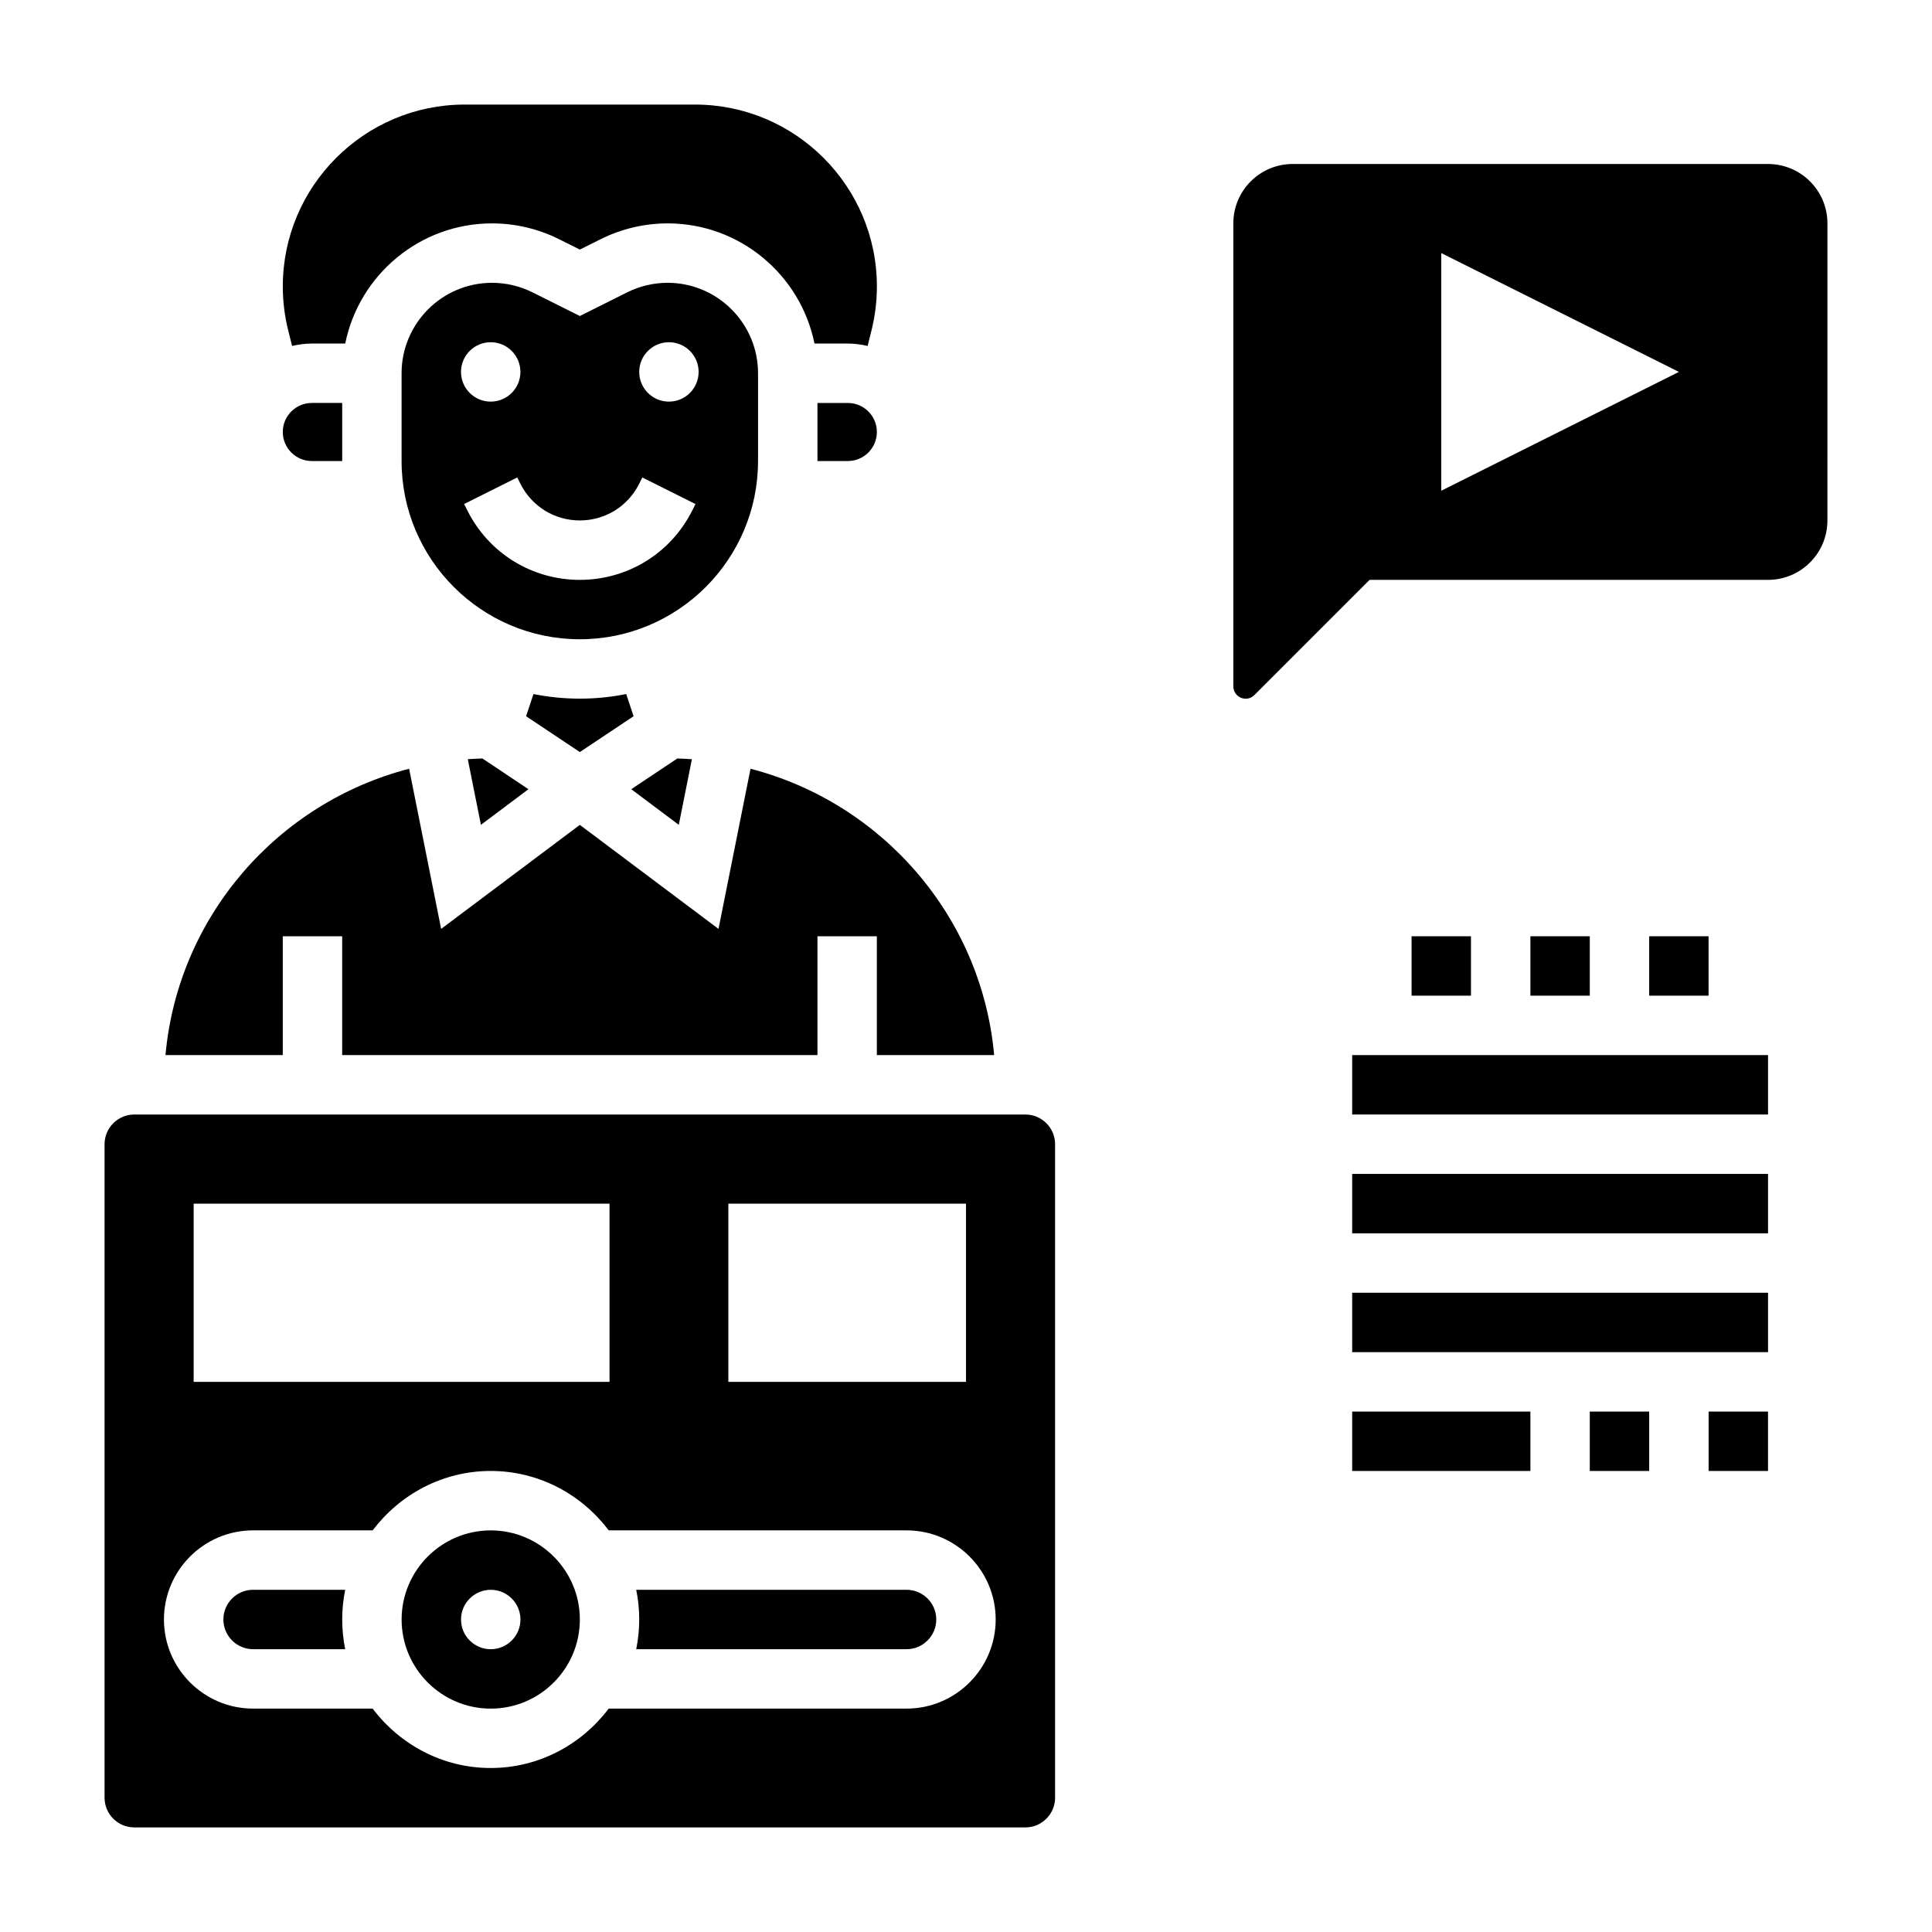 <?xml version="1.0" encoding="UTF-8"?>
<!-- Uploaded to: ICON Repo, www.svgrepo.com, Generator: ICON Repo Mixer Tools -->
<svg fill="#000000" width="800px" height="800px" version="1.1" viewBox="144 144 512 512" xmlns="http://www.w3.org/2000/svg">
 <g>
  <path d="m218.94 392.12h15.742v31.488h125.95v-31.488h15.742v31.488h31.086c-3.328-36.754-29.734-66.863-64.566-75.879l-8.484 42.438-36.75-27.566-36.754 27.566-8.484-42.438c-34.844 9.016-61.242 39.125-64.57 75.879h31.086z"/>
  <path d="m344.89 266.18v-23.262c0-13.219-10.754-23.973-23.969-23.973-3.707 0-7.406 0.875-10.715 2.527l-12.547 6.273-12.539-6.266c-3.316-1.66-7.016-2.535-10.727-2.535-13.215 0-23.969 10.754-23.969 23.973v23.262c0 26.047 21.184 47.23 47.23 47.23 26.051 0 47.234-21.184 47.234-47.23zm-70.848-31.488c4.344 0 7.871 3.527 7.871 7.871s-3.527 7.871-7.871 7.871-7.871-3.527-7.871-7.871c0-4.348 3.523-7.871 7.871-7.871zm53.441 44.539c-5.684 11.375-17.113 18.438-29.824 18.438-12.715 0-24.145-7.062-29.828-18.438l-0.828-1.66 14.082-7.047 0.828 1.668c3 6 9.031 9.73 15.746 9.73 6.715 0 12.746-3.731 15.742-9.73l0.828-1.66 14.082 7.047zm-6.211-28.797c-4.344 0-7.871-3.527-7.871-7.871s3.527-7.871 7.871-7.871 7.871 3.527 7.871 7.871-3.523 7.871-7.871 7.871z"/>
  <path d="m415.74 439.36h-236.16c-4.336 0-7.871 3.535-7.871 7.871v173.18c0 4.336 3.535 7.871 7.871 7.871h236.16c4.336 0 7.871-3.535 7.871-7.871v-173.18c0-4.336-3.535-7.871-7.871-7.871zm-78.719 23.617h62.977v47.23h-62.977zm-141.7 0h110.21v47.23h-110.21zm188.93 133.82h-78.926c-7.195 9.5-18.484 15.742-31.285 15.742s-24.098-6.242-31.285-15.742h-31.688c-13.02 0-23.617-10.598-23.617-23.617 0-13.02 10.598-23.617 23.617-23.617h31.691c7.195-9.5 18.484-15.742 31.285-15.742s24.098 6.242 31.285 15.742h78.922c13.02 0 23.617 10.598 23.617 23.617 0 13.02-10.598 23.617-23.617 23.617z"/>
  <path d="m211.07 565.31c-4.336 0-7.871 3.535-7.871 7.871 0 4.336 3.535 7.871 7.871 7.871h24.41c-0.52-2.543-0.793-5.18-0.793-7.871s0.277-5.328 0.797-7.871z"/>
  <path d="m274.05 549.57c-13.02 0-23.617 10.598-23.617 23.617 0 13.02 10.598 23.617 23.617 23.617s23.617-10.598 23.617-23.617c0-13.02-10.598-23.617-23.617-23.617zm0 31.488c-4.344 0-7.871-3.527-7.871-7.871s3.527-7.871 7.871-7.871 7.871 3.527 7.871 7.871-3.527 7.871-7.871 7.871z"/>
  <path d="m226.64 266.18h8.047v-15.391h-8.047c-4.25 0-7.699 3.445-7.699 7.691 0 4.242 3.449 7.699 7.699 7.699z"/>
  <path d="m368.68 250.79h-8.047v15.391h8.047c4.25 0 7.699-3.449 7.699-7.699 0-4.254-3.449-7.691-7.699-7.691z"/>
  <path d="m221.41 235.68c1.691-0.387 3.434-0.637 5.234-0.637h8.848c3.66-18.141 19.711-31.844 38.91-31.844 6.141 0 12.289 1.457 17.766 4.195l5.5 2.746 5.504-2.746c5.477-2.742 11.617-4.195 17.758-4.195 19.199 0 35.25 13.707 38.918 31.844h8.848c1.801 0 3.551 0.25 5.234 0.637l1.016-4.078c0.953-3.812 1.441-7.746 1.441-11.691 0-26.574-21.625-48.199-48.199-48.199h-61.039c-26.578 0-48.203 21.625-48.203 48.199 0 3.945 0.488 7.871 1.441 11.684z"/>
  <path d="m311.91 333.81-1.961-5.879c-3.973 0.789-8.082 1.219-12.285 1.219-4.203 0-8.312-0.434-12.289-1.219l-1.961 5.879 14.25 9.496z"/>
  <path d="m327.36 345.2c-1.281-0.086-2.566-0.164-3.863-0.195l-12.203 8.141 12.594 9.445z"/>
  <path d="m267.97 345.2 3.481 17.391 12.594-9.445-12.203-8.141c-1.305 0.027-2.586 0.105-3.871 0.195z"/>
  <path d="m384.25 565.31h-71.645c0.52 2.543 0.797 5.18 0.797 7.871s-0.277 5.328-0.797 7.871h71.645c4.336 0 7.871-3.535 7.871-7.871 0-4.34-3.531-7.871-7.871-7.871z"/>
  <path d="m470.85 203.2v122.7c0 2.906 3.512 4.359 5.566 2.305l30.535-30.535h105.59c8.699 0 15.742-7.047 15.742-15.742l0.004-78.723c0-8.699-7.047-15.742-15.742-15.742l-125.96-0.004c-8.699 0-15.742 7.047-15.742 15.746zm55.102 70.848v-62.977l62.977 31.488z"/>
  <path d="m518.08 392.12h15.742v15.742h-15.742z"/>
  <path d="m549.57 392.12h15.742v15.742h-15.742z"/>
  <path d="m581.05 392.12h15.742v15.742h-15.742z"/>
  <path d="m502.34 423.61h110.21v15.742h-110.21z"/>
  <path d="m502.34 455.1h110.21v15.742h-110.21z"/>
  <path d="m502.34 486.59h110.21v15.742h-110.21z"/>
  <path d="m596.8 518.08h15.742v15.742h-15.742z"/>
  <path d="m565.31 518.08h15.742v15.742h-15.742z"/>
  <path d="m502.34 518.08h47.23v15.742h-47.23z"/>
 </g>
</svg>